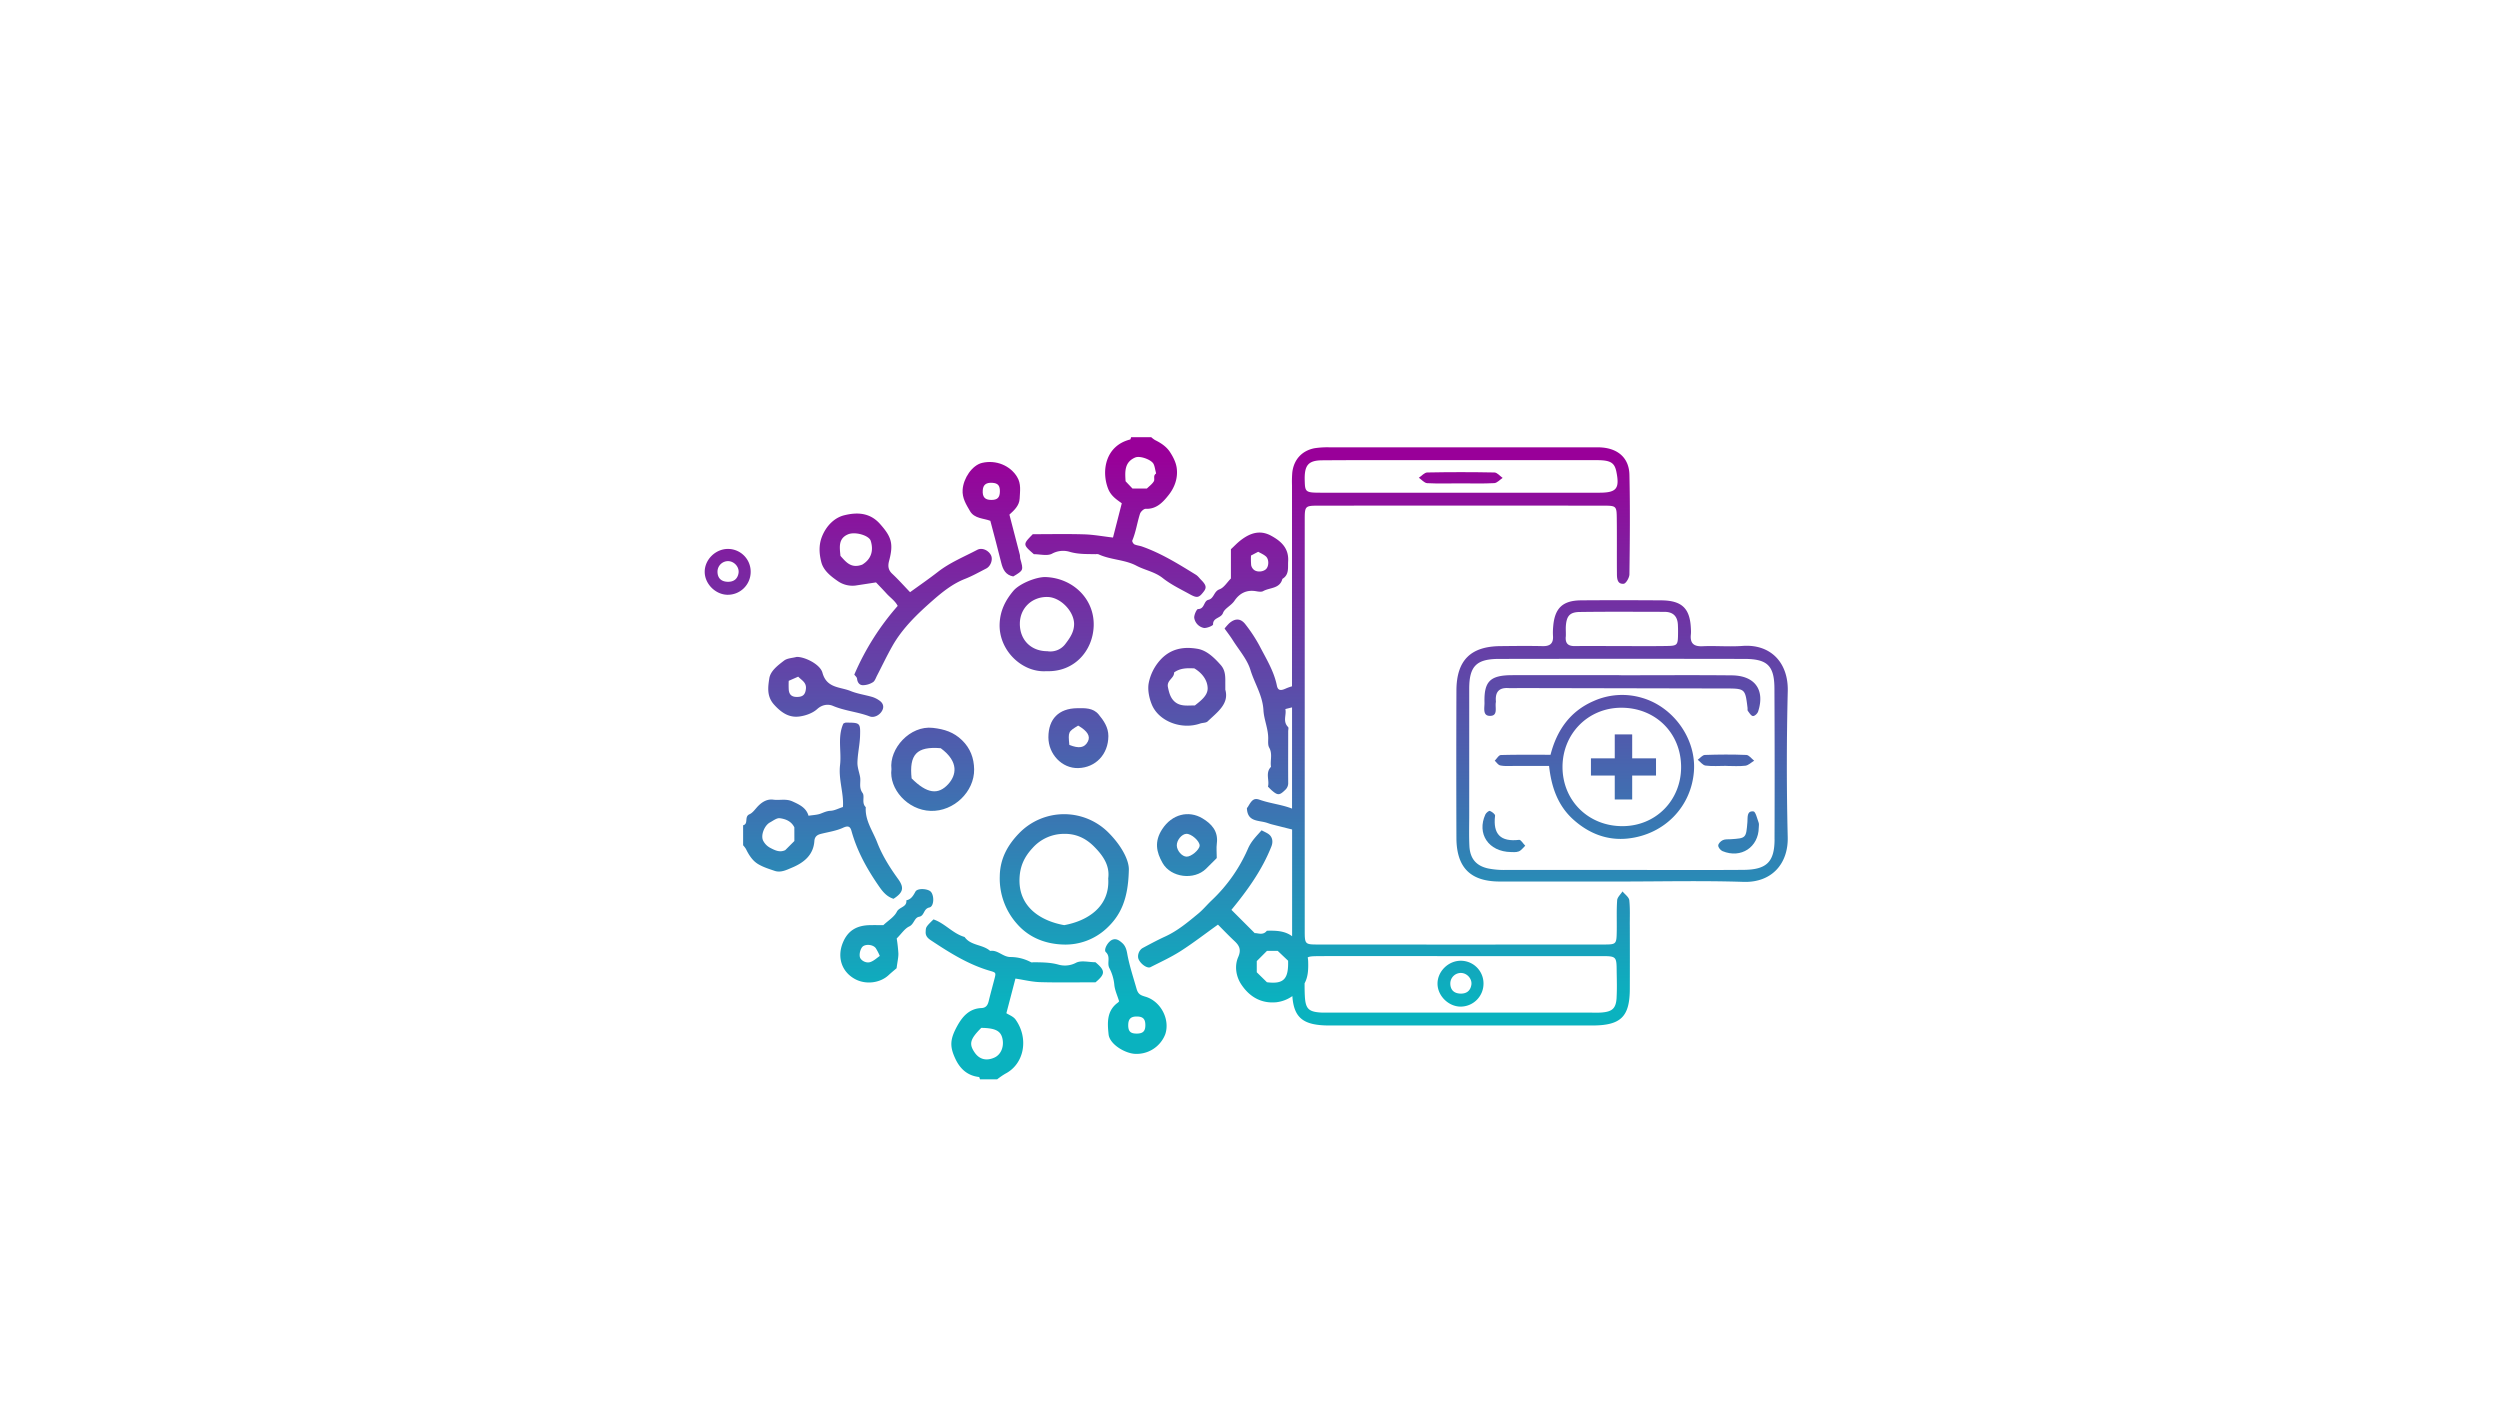 <svg id="Layer_1" data-name="Layer 1" xmlns="http://www.w3.org/2000/svg" xmlns:xlink="http://www.w3.org/1999/xlink" viewBox="0 0 1920 1080"><defs><style>.cls-1{fill:url(#linear-gradient);}.cls-2{fill:url(#linear-gradient-2);}.cls-3{fill:url(#linear-gradient-3);}.cls-4{fill:url(#linear-gradient-4);}.cls-5{fill:url(#linear-gradient-5);}.cls-6{fill:url(#linear-gradient-6);}.cls-7{fill:url(#linear-gradient-7);}.cls-8{fill:url(#linear-gradient-8);}.cls-9{fill:url(#linear-gradient-9);}.cls-10{fill:url(#linear-gradient-10);}.cls-11{fill:url(#linear-gradient-11);}.cls-12{fill:url(#linear-gradient-12);}.cls-13{fill:url(#linear-gradient-13);}.cls-14{fill:url(#linear-gradient-14);}.cls-15{fill:url(#linear-gradient-15);}.cls-16{fill:url(#linear-gradient-16);}.cls-17{fill:url(#linear-gradient-17);}.cls-18{fill:url(#linear-gradient-18);}.cls-19{fill:url(#linear-gradient-19);}.cls-20{fill:url(#linear-gradient-20);}.cls-21{fill:url(#linear-gradient-21);}.cls-22{fill:url(#linear-gradient-22);}.cls-23{fill:url(#linear-gradient-23);}.cls-24{fill:url(#linear-gradient-24);}.cls-25{fill:url(#linear-gradient-25);}.cls-26{fill:url(#linear-gradient-26);}.cls-27{fill:url(#linear-gradient-27);}</style><linearGradient id="linear-gradient" x1="856.66" y1="768.52" x2="856.66" y2="351.31" gradientUnits="userSpaceOnUse"><stop offset="0" stop-color="#0ab2bf"/><stop offset="1" stop-color="#909"/></linearGradient><linearGradient id="linear-gradient-2" x1="631.71" y1="768.52" x2="631.71" y2="351.31" xlink:href="#linear-gradient"/><linearGradient id="linear-gradient-3" x1="778.94" y1="768.52" x2="778.94" y2="351.31" xlink:href="#linear-gradient"/><linearGradient id="linear-gradient-4" x1="695.56" y1="768.52" x2="695.56" y2="351.31" xlink:href="#linear-gradient"/><linearGradient id="linear-gradient-5" x1="817.38" y1="768.52" x2="817.38" y2="351.31" xlink:href="#linear-gradient"/><linearGradient id="linear-gradient-6" x1="803.83" y1="768.52" x2="803.83" y2="351.31" xlink:href="#linear-gradient"/><linearGradient id="linear-gradient-7" x1="716.3" y1="768.52" x2="716.3" y2="351.31" xlink:href="#linear-gradient"/><linearGradient id="linear-gradient-8" x1="911.76" y1="768.52" x2="911.76" y2="351.31" xlink:href="#linear-gradient"/><linearGradient id="linear-gradient-9" x1="872.32" y1="768.52" x2="872.32" y2="351.31" xlink:href="#linear-gradient"/><linearGradient id="linear-gradient-10" x1="762.14" y1="768.52" x2="762.14" y2="351.31" xlink:href="#linear-gradient"/><linearGradient id="linear-gradient-11" x1="634.13" y1="768.52" x2="634.13" y2="351.31" xlink:href="#linear-gradient"/><linearGradient id="linear-gradient-12" x1="953.25" y1="768.52" x2="953.25" y2="351.31" xlink:href="#linear-gradient"/><linearGradient id="linear-gradient-13" x1="957.49" y1="768.52" x2="957.49" y2="351.31" xlink:href="#linear-gradient"/><linearGradient id="linear-gradient-14" x1="681.02" y1="768.52" x2="681.02" y2="351.31" xlink:href="#linear-gradient"/><linearGradient id="linear-gradient-15" x1="911.64" y1="768.52" x2="911.64" y2="351.31" xlink:href="#linear-gradient"/><linearGradient id="linear-gradient-16" x1="828.2" y1="768.52" x2="828.2" y2="351.31" xlink:href="#linear-gradient"/><linearGradient id="linear-gradient-17" x1="558.87" y1="768.52" x2="558.87" y2="351.31" xlink:href="#linear-gradient"/><linearGradient id="linear-gradient-18" x1="1062.82" y1="768.52" x2="1062.82" y2="351.31" xlink:href="#linear-gradient"/><linearGradient id="linear-gradient-19" x1="1245.7" y1="768.52" x2="1245.7" y2="351.31" xlink:href="#linear-gradient"/><linearGradient id="linear-gradient-20" x1="1121.68" y1="768.52" x2="1121.68" y2="351.31" xlink:href="#linear-gradient"/><linearGradient id="linear-gradient-21" x1="1121.85" y1="768.52" x2="1121.85" y2="351.31" xlink:href="#linear-gradient"/><linearGradient id="linear-gradient-22" x1="1224.51" y1="768.52" x2="1224.51" y2="351.31" xlink:href="#linear-gradient"/><linearGradient id="linear-gradient-23" x1="1245.91" y1="768.52" x2="1245.91" y2="351.31" xlink:href="#linear-gradient"/><linearGradient id="linear-gradient-24" x1="1154.96" y1="768.52" x2="1154.96" y2="351.31" xlink:href="#linear-gradient"/><linearGradient id="linear-gradient-25" x1="1335.24" y1="768.52" x2="1335.24" y2="351.31" xlink:href="#linear-gradient"/><linearGradient id="linear-gradient-26" x1="1325.54" y1="768.52" x2="1325.54" y2="351.31" xlink:href="#linear-gradient"/><linearGradient id="linear-gradient-27" x1="1246.82" y1="768.52" x2="1246.82" y2="351.31" xlink:href="#linear-gradient"/></defs><path class="cls-1" d="M794,425.61c4.73,0,10.32,1.58,14-.4a17.64,17.64,0,0,1,13.43-1.44c6.71,2,13.29,1.69,20,1.84a6,6,0,0,1,2.17.06c9.31,4.37,20.1,4,29.17,8.79,6.6,3.49,14.07,4.63,20.23,9.51,6.31,5,13.85,8.59,21,12.54,5.5,3,6.86,2.56,10.54-2.28,2.28-3,1.8-5-2.19-9-1.27-1.29-2.39-2.89-3.9-3.81-13.26-8.18-26.52-16.46-41.33-21.68-1.93-.68-4.06-.81-5.88-1.66-.85-.42-1.92-2.28-1.64-2.94,2.81-6.64,3.73-13.78,5.92-20.53.52-1.65,2.91-3.9,4.36-3.84,8.26.35,13.19-5,17.53-10.45,4.84-6.05,7.47-13.5,6.25-21.33-.66-4.18-2.83-8.37-5.22-12-2.74-4.12-7-6.88-11.46-9.07a19.68,19.68,0,0,1-2.85-2.17H868.72c-.26.61-.39,1.71-.79,1.79-19,4.78-22.24,24.2-16.87,37.85,2.21,5.61,6.68,8.37,10.47,11.13-2.28,8.9-4.45,17.4-6.75,26.32-7.58-.87-14.88-2.25-22.22-2.47-13.11-.4-26.25-.11-39.38-.11C785.46,418.14,785.46,418.14,794,425.61Zm77.86-74.25c3.66-1.58,12.49,1.69,14.09,5,.88,1.79,1.12,3.92,1.63,5.89.1.51.39,1.38.21,1.49-2.41,1.56-.7,4.28-1.64,5.9-1.25,2.14-3.48,3.7-5.32,5.54H869.73c-1.65-1.75-3.42-3.59-5.28-5.56C864,362.51,863.35,355,871.83,351.36Z"/><path class="cls-2" d="M653.91,638.08c4.2,15.29,11.7,28.84,20.64,41.86,3.2,4.69,6.25,8.61,11.68,10.34,7.39-4.78,8.37-8.46,3.62-15.06-6.42-8.87-12.23-18.05-16.2-28.33-3.42-8.83-9.42-16.83-8.74-27-3.46-3.18-.55-8.27-2.48-10.92-3.07-4.25-1.12-8.37-1.91-12.45-.72-3.7-2.14-7.42-2-11.11.19-6.66,1.73-13.26,2-19.9.33-10.49.06-10.51-11-10.54a5.23,5.23,0,0,0-1.84.79c-4.63,10.32-1.29,21.26-2.52,31.82-1.32,11.05,3,21.74,2.21,32.2-3.68,1.2-6.55,2.8-9.49,2.91s-5.28,1.32-7.87,2.26-5.72,1-9.07,1.55c-1.75-6.07-6.7-8.45-12.29-11-5.09-2.3-9.89-.68-14.75-1.36-4.47-.59-8.13,1.47-11.24,4.48-2.37,2.27-4.28,5.52-7.08,6.75-4.19,1.81-.49,7.34-4.87,8.45v15.35a18.91,18.91,0,0,1,2.17,2.84c2.19,4.5,4.91,8.84,9.07,11.44,4,2.48,8.6,3.88,13.07,5.4,4.71,1.57,9.35-.88,13.17-2.48,8.83-3.66,16.5-9.49,17.24-20.4.25-3.49,2.17-4.85,5.18-5.59,5.61-1.41,11.5-2.24,16.67-4.58C651.1,634,652.9,634.46,653.91,638.08Zm-43.83,7.82-7,7c-4.34,2.1-8.18,0-11.75-1.86a12.8,12.8,0,0,1-5.22-5.39c-2.08-4.12,1-11.73,5.18-14,2.47-1.31,5.23-3.57,7.58-3.26,4.36.57,8.83,2.23,11.18,7Z"/><path class="cls-3" d="M841.33,739c-5.07,0-11-1.67-15,.44a18.2,18.2,0,0,1-13.43,1.4c-6.36-1.78-12.56-1.73-18.89-1.84-.73,0-1.6.26-2.17,0a33.22,33.22,0,0,0-15.72-4c-6,0-9.77-5.67-15.69-4.69-5.7-5.1-14.86-3.9-19.63-10.71-9-2.57-15.1-10.52-23.89-13.5-6.16,6-5.79,6-6,9.51-.24,3.68,2.32,5.43,4.49,6.86,14.16,9.38,28.54,18.4,45.08,23.18,4.54,1.32,4.52,1.36,3.14,6.64-1.47,5.59-3,11.18-4.36,16.79-.77,3-2.13,5-5.64,5.11-9.16.41-14.44,6.44-18.45,13.72-5.63,10.25-5.92,15.77-1.4,25.35,3.59,7.65,9.27,12.87,18.1,13.87.33.05.53,1.19.79,1.8h13.15a56.55,56.55,0,0,1,6.31-4.34c14.57-7.52,18.15-27.17,7.78-41.64-1.71-2.34-5.06-3.53-7-4.8,2.37-9,4.58-17.51,6.95-26.6,6.55,1,12.77,2.56,19,2.74,14.2.41,28.42.13,42.51.13C849,748,849,745.44,841.33,739Zm-77.61,73.22c-6.09,2.74-11.39,1.44-15-3.62-4.74-6.75-3.86-10.43,4.9-19.2,11.31.16,15.39,2.52,16.44,9.23C771,804.55,768.41,810.11,763.72,812.22Z"/><path class="cls-4" d="M643.12,446.08a19.7,19.7,0,0,0,13.74,3.64c5.18-.77,10.33-1.58,15.92-2.44,2.67,2.81,5.47,5.68,8.15,8.64,2.85,3.13,6.55,5.54,8.5,9.42a197.43,197.43,0,0,0-33.33,52.77c.63.88,2,1.93,2.12,3.12.29,3,1.91,5,4.5,5a15,15,0,0,0,7.69-2.3c1.53-.94,2.23-3.33,3.18-5.13,3.9-7.51,7.51-15.16,11.68-22.52,7.84-13.9,19.33-24.83,31.09-35.16,7.39-6.46,15.26-12.82,24.79-16.54,5.63-2.22,11-5.24,16.35-8,3.42-1.79,5.13-6.9,3.64-10-1.91-4-6.93-6.23-10.57-4.32-10.21,5.37-21,9.75-30.22,16.92-6.81,5.3-13.93,10.21-21.41,15.62-4.71-4.9-9.05-9.79-13.83-14.26-3.11-2.92-3.24-6.18-2.3-9.71,3.6-13.46,1.76-18.63-7-28.49-8-9-18.1-8.92-27.48-6.6-7.5,1.87-13.7,8.07-17,16.24-2.67,6.69-2.19,13.44-.54,19.81S638,442.53,643.12,446.08Zm8.16-35.7c5.43-2.3,16.13.79,17.44,5,2.39,7.63.29,14.14-6.53,18.26-8.63,3.22-12.47-2.08-16.72-6.71C644.9,420.57,643.56,413.62,651.28,410.38Z"/><path class="cls-5" d="M816.67,725.41a46.37,46.37,0,0,0,33.05-12.29c11.15-10.24,16.68-22.86,17.22-44.58.49-7.63-5.65-19-15.31-28.77a48.11,48.11,0,0,0-68.8,0c-9,9.23-14.85,19.79-15,33.23a52.28,52.28,0,0,0,13,36.27C790.31,720.28,803.17,725,816.67,725.41ZM783,674.48c.4-9.51,3.86-16.61,10.06-23.27a32.35,32.35,0,0,1,24-10.81c9.18-.2,16.76,3.27,23.27,9.84,6.95,7,12.12,14.6,10.78,24.44,1.41,21.87-16.15,32.63-33.79,35.83C801.11,707.68,782,697.73,783,674.48Z"/><path class="cls-6" d="M803.24,443.19c-7.13-.31-20.32,5-25,10.62-6.05,7.19-10.12,15.13-10.52,25.18-.83,20.5,17.34,37.81,36,36.47,21.13.77,35.55-15.4,36.23-34.67C840.67,460,824,444.06,803.24,443.19Zm14.86,51.5a14.35,14.35,0,0,1-13.77,5.43c-12.53,0-21.12-8.68-21.08-21.08,0-12,9.31-20.86,21.35-20.56,9.77.24,20.09,10.74,20.31,20.54C825,485.33,821.58,490.13,818.1,494.69Z"/><path class="cls-7" d="M714.7,622.76c17.77.61,33.68-14.73,33.44-31.93-.13-8.59-2.93-16.18-9.31-22.36S725.31,560,716.43,559c-17.49-2-33.66,15.85-31.8,31.72C682.68,605.73,696.9,622.17,714.7,622.76Zm7.8-48.13c14.4,10.63,11.64,20.91,6,27.29-7.89,8.94-16.68,7.58-28.38-4.12C698.15,579.48,704,573.06,722.5,574.63Z"/><path class="cls-8" d="M937.58,510.79c-5-5.67-10.76-11.24-17.73-12.47-10.52-1.86-20.84-.41-29.06,8.88a37,37,0,0,0-8.55,17.27c-1,5.13.24,11.33,2.24,16.35,5.23,13.17,22.88,19.83,37.17,14.88,1.92-.68,4.53-.44,5.83-1.67,7.4-7.12,16.65-13.43,13.56-24.35v-3.87C941,520.55,941.52,515.31,937.58,510.79Zm-19.88,31c-5.59-.07-11.94,1.21-16.52-3.86-2.5-2.76-3.42-6.35-4.21-10.21-1.1-5.35,4.93-6.82,4.73-11.24,4.85-3.62,10.46-3.36,15.56-3.16,6.66,4,10.08,9.6,10.22,15.19S922.32,538.1,917.7,541.76Z"/><path class="cls-9" d="M879.79,765.49c-3.86-1.14-5.72-1.88-6.95-6.24-2.32-8.2-5-16.22-6.71-24.64-.65-3.15-.94-7.4-4.18-10.32-2.41-2.15-4.67-3.68-7.56-2.61-3.49,1.3-7,7.7-5.13,9.52,3.94,3.7.74,8.21,2.67,12.16a34.72,34.72,0,0,1,3.84,12.69c.33,4.27,2.34,8.41,3.7,12.93a4.58,4.58,0,0,1-1,1.07c-8.63,6.29-8,15.58-7.07,24.35.74,7.23,11.61,14.07,19.5,14.9a23.58,23.58,0,0,0,24-14.94C898.77,782.94,891.51,769,879.79,765.49Zm-6.31,28.3c-5.33.15-7.15-1.69-7-7,.17-4.38,2.15-6.18,6.75-6.11s6.35,1.93,6.4,6.48S878,793.65,873.48,793.79Z"/><path class="cls-10" d="M760.59,400c2.87,11,5.76,21.55,8.35,32.15,1.29,5.24,3.37,9.47,9.23,10.57,7.93-4.74,7.91-4.74,5.41-13.55-.29-1-.09-2.14-.35-3.15-2.54-9.89-5.13-19.75-8-30.79,3.35-3.07,7.63-6.75,7.87-12.36s1.31-11.29-2-16.66C775.84,357.58,765,353,754.3,355.48c-7.67,1.78-14.42,11.79-15,20.64-.44,6.49,2.78,11.42,5.63,16.35C748.34,398.43,755.64,398,760.59,400Zm-5.83-23.56c.31-4.12,2.56-5.89,7.21-5.65,4.47.24,6.09,2.13,5.94,6.95-.13,4.47-2,6.24-6.66,6.2C756.36,383.93,754.39,381.65,754.76,376.47Z"/><path class="cls-11" d="M613.8,550.29c4.84-.62,10.32-2.55,13.83-5.75,4-3.63,8.66-3.88,12-2.45,9.2,3.9,19.15,4.62,28.35,8.13,3.36,1.27,7.92-1,9.73-4.89,1.41-3,.22-5.61-2.43-7.38a19.17,19.17,0,0,0-5.41-2.7c-5.57-1.62-11.42-2.41-16.72-4.58-7.91-3.24-18.26-2-21.5-14-1.82-6.69-14-12.39-19.88-12.15-3.2.88-7.12.92-9.62,2.83-4.73,3.66-10.45,7.87-11.33,13.7-1,6.59-2.1,13.76,3.75,20.2C600.06,547.3,605.93,551.29,613.8,550.29Zm-8.06-27.42,7.29-3.2c2.52,2.72,6.4,4.36,5.92,9.27-.39,3.92-1.88,5.92-5.57,6.25-4.71.41-7.12-1.14-7.6-5.2A69.18,69.18,0,0,1,605.74,522.87Z"/><path class="cls-12" d="M920.07,467.75c-1,0-3.31,4.87-2.85,7.06a9.4,9.4,0,0,0,7.32,7.45c2.3.33,7.12-1.78,7.1-2.65-.2-5.46,6.09-4.6,7.65-8.9,1.27-3.48,6.27-5.59,8.76-9.29,3.93-5.83,9.41-8.64,16.66-7.36,1.75.3,4,.7,5.39-.07,5.08-2.87,12.8-1.71,14.77-9.4,5.37-3.25,4.12-8.59,4.43-13.52.59-9.93-5.22-15.37-13.09-19.64-8.63-4.69-16.15-2-23.2,3.37-2.87,2.2-5.35,4.89-7.67,7v22.48c-2.94,2.94-5.33,7.08-8.75,8.31-4.45,1.6-4.18,7.08-8.52,8.07C924.25,461.53,925.31,467.77,920.07,467.75Zm40.69-41.09c2.63-1.38,4.12-2.17,5.55-2.89,1.84,1.07,4.14,2,5.89,3.55,2.44,2.1,2.37,7.3.29,9.58s-7.08,2.82-9.6.61a6.23,6.23,0,0,1-2-3.46A61,61,0,0,1,960.76,426.66Z"/><path class="cls-13" d="M957.48,620.59s0,0,0,0v0S957.48,620.57,957.48,620.59Z"/><path class="cls-14" d="M713.78,696.94c3.64-.74,3.83-9.2,1.05-12.12-2.26-2.36-10.19-2.93-11.77-.06-1.75,3.22-3.29,5.91-7,6.7.63,5.31-5.46,5-7.32,8.81-2,4-6.54,6.64-10.33,10.24-2.93,0-6.59-.07-10.25,0-9.71.18-16.88,3.79-20.84,13.46-4.58,11.11-1,22.59,9.73,28.16,8.13,4.2,18.89,2.82,25.35-3.18,2.39-2.21,4.93-4.27,6.18-5.35.64-5,1.43-8.15,1.38-11.31a111.46,111.46,0,0,0-1.29-11.55c3.79-3.79,6.18-7.62,9.6-9.22,3.79-1.76,3.9-6.8,7.63-7.45C710.12,703.32,709.07,697.91,713.78,696.94Zm-45.3,41.9c-3.2,1.14-7.17-1.09-8-3.52-.87-2.74.51-7.46,2.55-8.73,2.69-1.66,7.65-1,9.55,1.58a42.05,42.05,0,0,1,3.11,6C673.56,735.6,671.26,737.86,668.48,738.84Z"/><path class="cls-15" d="M923.46,628.48c-10.58-6.31-23.36-3.24-30.9,8.35-6.15,9.44-4.51,17.57.33,26,6.38,11.18,24.13,13.37,33.31,4.41,2.63-2.55,5.18-5.15,8.27-8.24,0-4-.4-7.72.06-11.29C935.76,638.36,930.41,632.62,923.46,628.48Zm-12.11,29.43c-3.55,0-7.52-4.58-7.57-8.63s3.77-8.68,7.28-8.9c3.86-.24,10.52,5.7,10.26,9.16C921.08,652.72,914.83,658,911.35,657.91Z"/><path class="cls-16" d="M827.17,543.91c-14,.2-22,8.22-22,22.33,0,12.93,10.41,24,22.92,23.65,13.24-.35,23.08-10.44,23.14-24.57,0-6.75-3.53-11.84-7.47-16.61C839.48,543.54,833.28,543.82,827.17,543.91Zm8.28,25.64c-2.52,4.78-6.73,5.52-14.2,2.54-.94-10.1-.94-10.1,6.77-14.84C835.36,561.53,837.6,565.49,835.45,569.55Z"/><path class="cls-17" d="M576.52,438.93a17.45,17.45,0,0,0-17.13-17.35c-9.76-.2-18.33,8.21-18.17,17.81.13,9.08,8.22,17.19,17.4,17.4A17.59,17.59,0,0,0,576.52,438.93Zm-9.33,1.23c-.79,4.76-4,6.86-8.62,6.64s-7.47-2.74-7.53-7.67a8.1,8.1,0,0,1,8.54-8.17C564.14,431.26,567.93,435.69,567.19,440.16Z"/><path class="cls-18" d="M1251.3,691.4c-.29-2.43-3.4-4.54-5.22-6.8-1.42,2.26-3.92,4.43-4.1,6.75-.55,7.78-.2,15.61-.31,23.41-.17,10.41-.21,10.61-9.94,10.63q-109.74.09-219.44,0c-10,0-10.24-.22-10.26-10.43q0-34.32,0-68.62,0-12.06,0-24.09,0-40.72,0-81.48V524.69q0-62.66,0-125.34c0-10.84.22-11,11-11q109.11-.1,218.21,0c10.19,0,10.34.2,10.45,10.17.16,14,0,27.94.11,41.92,0,3.71.2,8.33,5.17,7.89,1.76-.13,4.41-4.69,4.43-7.25.33-25.47.57-51,0-76.42-.26-12.71-8.5-20.05-21.32-21-2.46-.2-4.93-.09-7.41-.09q-100.45,0-200.94,0a65.64,65.64,0,0,0-12.25.68c-9.69,1.91-15.84,8.77-17,18.59a83,83,0,0,0-.22,9.86q0,77.19,0,154.39a37.93,37.93,0,0,0-5,1.8c-3.85,1.75-5.87,1.34-6.61-2.32-2.26-11.2-8.24-20.71-13.35-30.6a115.88,115.88,0,0,0-10.72-16.35c-3.68-4.86-8-4.95-12.66-.83a45.05,45.05,0,0,0-3.45,3.92c2.37,3.34,4.5,6.05,6.34,9,4.71,7.49,11,14.57,13.52,22.79,3.16,10.37,9.4,19.59,10,31,.39,7.06,3.64,14,3.66,21.37,0,2.48-.35,5.35.76,7.32,2.74,4.86.6,9.88,1.38,14.75-4.55,4.64-1,10.36-2.34,15.19,1,1,1.8,1.86,2.61,2.6,4.91,4.36,6.24,4.21,10.63-.06a7,7,0,0,0,2.3-5.68c-.09-13.13,0-26.28,0-39.4,0-1.1.49-2.65-.06-3.2-4.41-4.45-1.05-9.43-2.13-13.83,1.76-.44,3.47-.88,5.15-1.29V621c-8-3.12-16.74-3.91-24.92-6.8-4.14-1.47-5.82,0-8.74,5.06a6.09,6.09,0,0,1-1,1.32c.28,10.21,8,9.4,14.22,11,1.62.42,3.2,1.1,4.85,1.52,5.21,1.33,10.45,2.65,15.64,3.94q0,41,0,82c-5.61-4.23-12.45-4.4-19.39-4.23-3.07,4-7.37,1.47-9.27,1.89-6.42-6.4-12-12-17.95-17.95,11.94-14.55,23.47-30.31,30.72-48.74,1.47-3.77.75-7.54-2.56-9.69-1.42-.92-3-1.6-5-2.65-3.88,4.43-7.89,8.22-10.43,14.07a120.68,120.68,0,0,1-28,39.84c-3.46,3.27-6.48,7-10.12,10-8,6.62-15.91,13.28-25.49,17.67-5.83,2.67-11.5,5.72-17.16,8.76-3.09,1.67-4.51,6.14-3.13,8.95,1.82,3.72,6.62,7,9,5.82,7.85-4,15.89-7.69,23.28-12.42,9.6-6.16,18.65-13.17,28.55-20.25,4.14,4.14,8.35,8.57,12.8,12.73,3.75,3.51,5.15,6.69,2.78,12.12-3.09,7-1.64,15.12,2.35,21.11,6.09,9.18,15,14.83,27,13.65a26.69,26.69,0,0,0,12.21-4.71c1.18,16.92,8.57,22.46,28,22.57h131.91q35.13,0,70.26,0c22.2,0,29-6.69,29-28.45q.08-24,0-48.08C1251.62,704.53,1252,697.88,1251.3,691.4ZM1015.64,353.51c29.59-.22,59.17-.11,88.76-.11q61,0,122,0c10.59,0,13.59,2,15,9,2.57,12.93.09,16-13.24,16q-53,.06-106,0-53.61,0-107.25,0c-12.32,0-12.65-.37-12.89-9.4C1001.7,357.32,1004.64,353.57,1015.64,353.51ZM973,754.36c-2.67-2.63-5.28-5.17-7.8-7.65v-8.59c2.69-2.69,5.26-5.26,7.85-7.87h8.21c2.87,2.72,5.5,5.22,8,7.59C989.63,751.56,986.25,756.05,973,754.36Zm268.57,11.73c-.46,8.21-3.17,10.82-11.28,11.5-2.85.24-5.75.11-8.62.11H1021.89c-2,0-4.1,0-6.16,0-10.7-.44-13.15-2.68-13.63-13.07-.16-3.15-.18-6.31-.18-9.46,2.7-5,2.92-10.52,2.76-16.44a19.09,19.09,0,0,0-.35-3.44c1.62-.92,4.39-.94,9.21-1q46.88-.1,93.71,0h16q53,0,106,0c12.23,0,12.28.08,12.36,12.07C1241.72,752.94,1241.92,759.51,1241.54,766.09Z"/><path class="cls-19" d="M1373,530.85c.55-22-13.19-36.32-34.67-34.78-10.21.74-20.56-.22-30.81.24-7.17.33-9.69-2.63-8.9-9.36a26.87,26.87,0,0,0,0-3.7c-.53-15.91-6.73-22.07-22.84-22.18-20.53-.13-41.09-.18-61.62,0-14.07.13-20.12,6-21.3,19.94a49.39,49.39,0,0,0-.16,7.39c.4,5.92-2.43,8-8.11,7.82-10.69-.24-21.36-.11-32.06,0-23,.13-33.88,10.8-34,34q-.22,56.71,0,113.41c.11,22.69,10.81,33.32,33.16,33.38,30.81.07,61.63,0,92.44,0,31.64,0,63.31-.76,94.91.27,21.68.68,34.41-14,33.93-34.3Q1371.62,587,1373,530.85Zm-170.48-41.66c.2-2.85-.13-5.75.07-8.6.59-7.51,3-10.47,10.58-10.58,21.7-.31,43.39-.13,65.09-.11,6.38,0,9.93,3.13,10.34,9.58q.17,3.09.14,6.13c-.09,10.3-.09,10.41-10.09,10.54-11.06.16-22.11.05-33.15.05-11.88,0-23.76-.16-35.64,0C1204.77,496.31,1202.1,494.62,1202.49,489.19Zm160.35,155.33c-.06,17.45-6,23.41-24,23.54-31.23.22-62.46.06-93.67.06q-44.37,0-88.73,0A62.82,62.82,0,0,1,1143,667c-9.35-2-14-7.65-14.5-17.23-.38-7.8-.14-15.6-.14-23.4,0-32.46,0-64.92,0-97.37,0-17.32,5.46-22.91,22.77-22.95q94.27-.17,188.54,0c17.7,0,23,5.24,23.09,22.62Q1363.05,586.6,1362.84,644.52Z"/><path class="cls-20" d="M1122.19,737.86c-9.75-.2-18.32,8.19-18.17,17.82.14,9.07,8.22,17.16,17.41,17.4a17.64,17.64,0,0,0,17.9-17.89A17.43,17.43,0,0,0,1122.19,737.86Zm7.8,18.56c-.78,4.78-4,6.88-8.61,6.66s-7.47-2.74-7.54-7.67a8.1,8.1,0,0,1,8.55-8.17C1127,747.52,1130.74,752,1130,756.42Z"/><path class="cls-21" d="M1121.82,371.23c8.59,0,17.2.29,25.77-.19,2.22-.12,4.3-2.63,6.45-4-2.1-1.46-4.18-4.13-6.31-4.18q-25.77-.51-51.55,0c-2.2,0-4.34,2.64-6.51,4.05,2.12,1.45,4.18,4,6.38,4.16C1104.61,371.52,1113.22,371.23,1121.82,371.23Z"/><path class="cls-22" d="M1261.27,536a53.51,53.51,0,0,0-37.32,2.39c-18.24,7.86-28.39,22.68-33.14,41.28-13.52,0-25.84-.15-38.13.2-1.62,0-3.16,2.83-4.74,4.34,1.41,1.27,2.65,3.33,4.28,3.64,3.15.66,6.53.41,9.79.41,9,0,18,0,27.68,0,1.8,16.45,6.84,30.63,18.76,41.28s26,16.16,41.86,14.43c28.18-3.1,48.76-24.64,50.65-51.92C1302.67,567.44,1285.31,543.05,1261.27,536Zm-15,98.48c-26.23.16-46.24-19.5-46.26-45.45,0-25.49,19.59-45.36,44.92-45.49,26.34-.16,46.11,19.32,46.16,45.45C1291.14,614.63,1271.7,634.35,1246.3,634.48Z"/><path class="cls-23" d="M1330.06,518.68c-28.34-.29-56.69-.08-85-.08v-.07c-27.94,0-55.88-.07-83.82,0-16.84.06-21.57,4.79-21.15,21.06.1,3.83-1.59,10,3.87,10.19,6.85.29,4.08-6.44,4.85-10.42a4.59,4.59,0,0,0,0-1.23c-.42-6.64,2.42-10.06,9.35-9.7,3.28.17,6.57,0,9.86,0l156.53.32c15.74,0,15.74,0,17.55,14.86.1.82-.15,1.86.27,2.41,1.15,1.51,2.51,3.82,3.9,3.9s3.54-2,4-3.58C1355.61,529.83,1347.78,518.86,1330.06,518.68Z"/><path class="cls-24" d="M1166.74,645c-14.31,1.69-20.25-4.29-18.52-18.56.13-1.12-2.36-3-4-3.66-.73-.28-2.89,1.47-3.46,2.73-6.68,14.68,2.25,28.6,19.69,28.87,1.13-.06,3.77.36,5.93-.48,1.94-.74,3.34-2.86,5-4.38C1169.82,648,1168.09,644.88,1166.74,645Z"/><path class="cls-25" d="M1346.66,623.15c-5.23-.52-4.37,4.48-4.64,8-1,12.61-1,12.6-12.87,13.37-2,.13-4.27-.12-6,.69s-3.5,2.67-3.55,4.13,1.76,3.69,3.27,4.32c14.21,5.92,27.69-3,27.87-18.14,0-1.22.33-2.57-.07-3.64C1349.51,628.73,1348.29,623.31,1346.66,623.15Z"/><path class="cls-26" d="M1325.76,588.24c4.9,0,9.86.42,14.69-.18,2.37-.3,4.51-2.5,6.75-3.84-2-1.54-3.93-4.34-6-4.42-10.6-.44-21.24-.37-31.85,0-1.87.06-3.66,2.41-5.48,3.7,2,1.56,3.83,4.2,6,4.47,5.23.66,10.6.21,15.91.21Z"/><polygon class="cls-27" points="1253.52 564.02 1240.13 564.02 1240.13 582.41 1221.84 582.41 1221.84 595.62 1240.13 595.62 1240.13 614 1253.52 614 1253.52 595.62 1271.82 595.62 1271.82 582.41 1253.52 582.41 1253.52 564.02"/></svg>